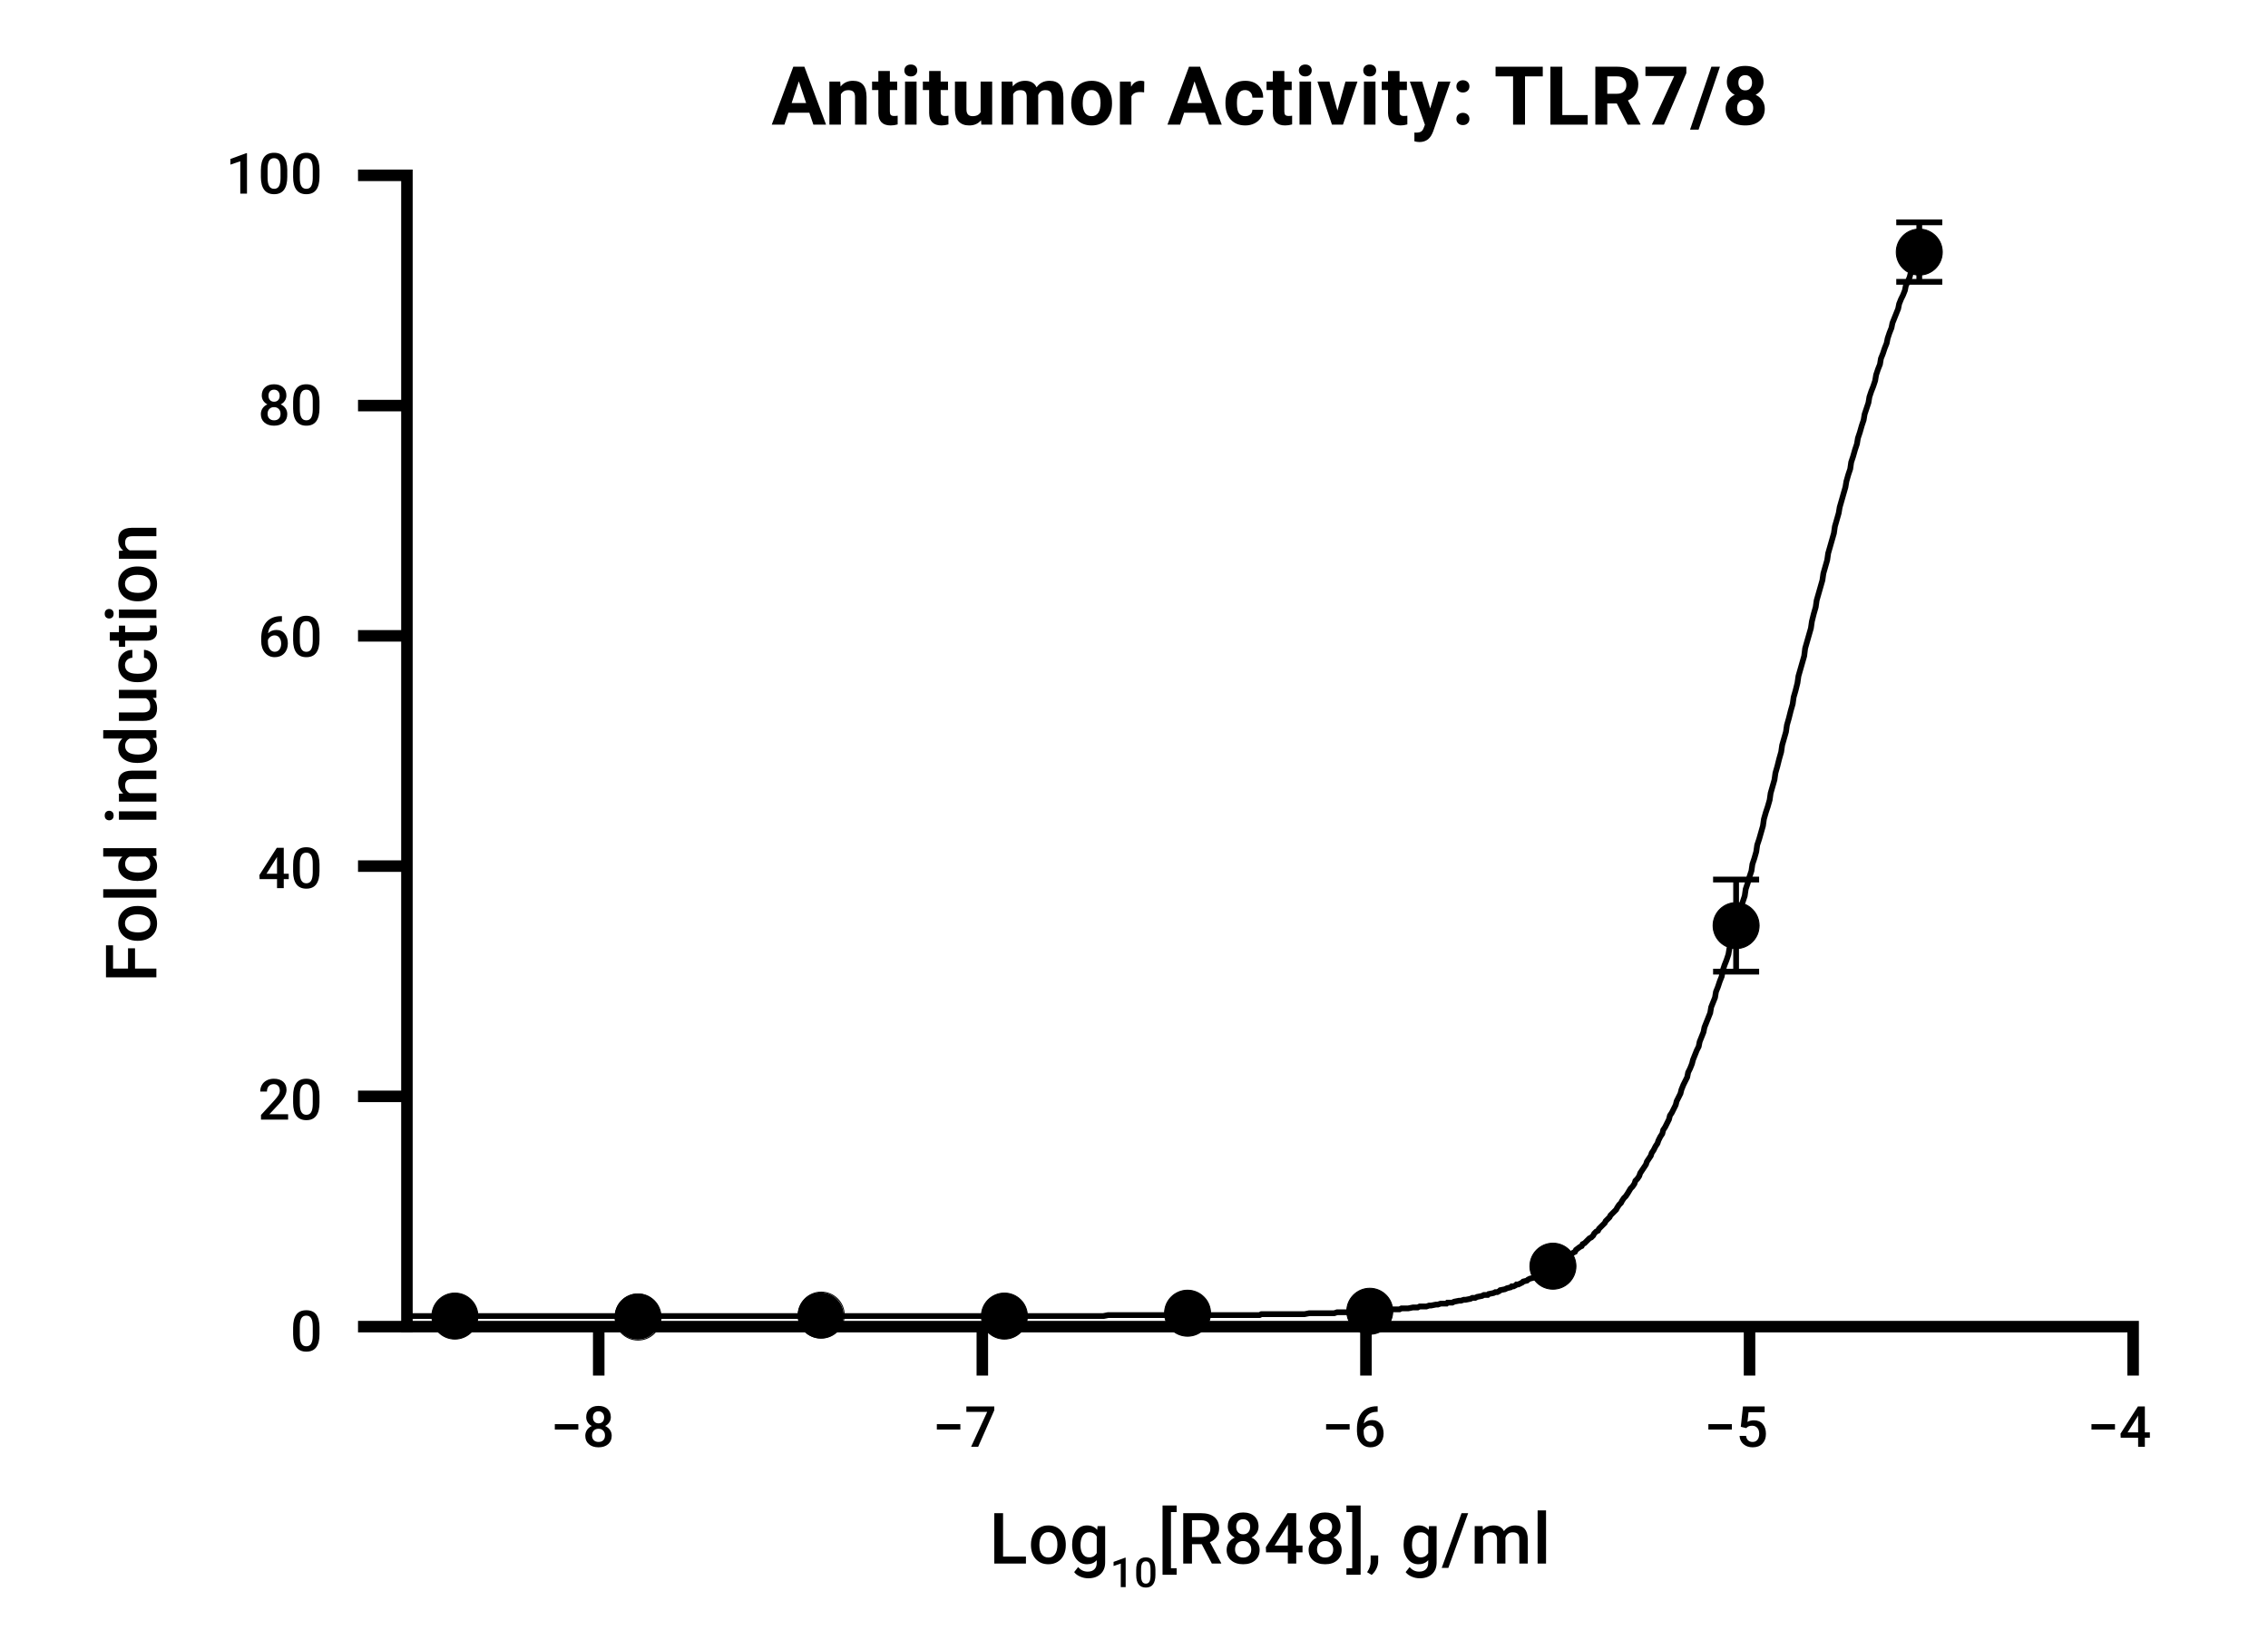 <svg viewBox="0 0 640 460" xmlns="http://www.w3.org/2000/svg"><path d="m603.566 374.413v13.81h-3.247v-13.81zm-108.247 0v13.81h-3.247v-13.81zm-108.247 0v13.81h-3.247v-13.81zm-108.247 0v13.81h-3.248v-13.81zm-108.247 0v13.81h-3.247v-13.81zm-57.371-1.625h490.358v3.249h-490.358z"/><path d="m114.831 51.108h-13.801v-3.249h13.801zm0 64.986h-13.801v-3.249h13.801zm0 64.986h-13.801v-3.249h13.801zm0 64.986h-13.801v-3.249h13.801zm0 64.986h-13.801v-3.249h13.801zm0 64.985h-13.801v-3.249h13.801zm-1.624 0v-328.178h3.247v328.179h-3.247z"/><path d="m114.29 370.622h.541 1.353.541 1.083.27 1.083.541 1.353.271 1.082.541 1.354.27 1.083.541 1.353.271 1.082.541 1.353.542.811.542 1.353.541.812.541 1.353.541.812.542 1.353.541.812.541 1.353.541.812.541 1.353.542.812.541 1.353.541.812.541 1.353.541.812.542 1.353.541.812.541 1.353.541.812.541 1.353.542.812.541 1.353.541.812.541 1.353.542.811.542 1.353.541.812.541 1.353.541.812.541 1.353.542.812.541 1.353.541 1.083.27 1.353.542 1.082.271 1.353.541 1.082.271 1.353.541 1.083.27 1.354.541 1.082.271 1.082.542 1.353.27 1.083.541 1.353.271 1.082.541 1.353.271 1.083.541 1.353.541.812.541 1.353.542.811.542 1.353.541.812.541 1.353.541.812.541 1.353.542.812.541 1.353.541.812.541 1.353.542.811.542 1.353.541.812.541 1.353.541.812.541 1.354.541.812.541 1.353.541.812.541 1.353.542.811.542 1.353.541.812.541 1.353.541.812.542 1.353.541.812.541 1.353.541.812.541 1.353.542 1.082.271 1.353.541 1.082.271 1.353.541 1.083.271 1.353.541 1.082.271 1.082.542 1.353.27 1.083.541 1.353.271 1.082.541 1.354.27 1.083.541 1.353.271 1.082.541 1.353.542.811.542 1.353.541.812.541 1.353.541.812.542 1.353.541.812.541 1.353.541.812.541 1.353.542.812.541 1.353.541.812.541l-.159.014 1.433-.285h.62.812.542 1.353.541.812.541 1.353.541.812.541 1.353.542.812.541 1.353.541.812.541 1.353.542.811.542 1.353.541.812.541 1.353.541.812.541 1.354.541.812.541 1.353.541 1.083.27 1.353.542 1.082.27 1.354.541 1.082.271 1.353.541 1.083.271 1.082.541.271l-.365.087.715-.358h.732.271 1.082.541 1.353.271 1.083.541 1.353.271 1.082.541 1.354.541.811.542l-.159.015 1.432-.285h.621.812.541 1.353.541.812.541 1.354.541l-.256.043.934-.314h.675 1.353.541.812.541 1.353.542l-.256.043.934-.314h.675 1.353.541.812.541l-.159.015 1.433-.286h.62.812.542l-.159.015 1.432-.285h.621.812.541.812l-.365.086.715-.357h.732.812.541l-.158.014 1.432-.285h.621.812l-.365.087.715-.358h1.544.541l-.256.044.934-.315h.675l-.159.015 1.433-.285h.62l-.256.043.935-.314h.675 1.082l-.574.238.509-.509h.877.812l-.365.087.639-.322 1.541-.306h.62l-.256.043.935-.314h.674l-.158.014 1.353-.271-.206.073.715-.358h1.003l-.365.087.639-.321 1.461-.293-.206.072.715-.357h1.274l-.574.238.444-.444 1.595-.321-.206.072.714-.357h.733l-.365.086.542-.271-.21.152.444-.444 1.595-.321-.206.072.621-.311 1.169-.292-.375.213.509-.509h.876l-.364.087.541-.271-.209.151.509-.509h.876l-.364.087 1.082-.541-.209.151.429-.429 1.299-.325-.375.213.365-.365.736-.368 1.169-.293-.375.213.364-.364 1.198-.6.541-.27-.054.028 1.353-.812-.155.123.364-.365.657-.328.541-.271.542-.271-.055.029 1.353-.812-.155.122.365-.364.656-.329.542-.271.541-.27-.209.151.905-.906.657-.328-.209.151.31-.31 1.187-.892.606-.303-.36.361.357-.711 1.292-.972.606-.303-.361.361.39-.783.783-.39-.21.151.542-.541.27-.271.635-.635.657-.329-.209.152.541-.542-.152.21.329-.657.729-.73.656-.328-.361.361.329-.657.635-.636.541-.541.541-.542-.151.21.328-.658.635-.635.541-.542-.151.21.328-.657 1.176-1.177.542-.542-.152.21.292-.585.614-.921.599-.599-.152.209.292-.585.614-.92.599-.6-.101.123.541-.812-.022.032.863-1.437.613-.613-.101.122.541-.812-.093.195.328-.996.678-.675-.101.122.542-.812-.094.195.303-.917.602-.903.542-.812.541-.812-.094.195.303-.917.603-.903.541-.812-.094.195.303-.917.603-.903-.051.087.563-1.127.57-.855-.094.195.289-.867.588-1.18.57-.856-.112.253.303-1.217.621-.932-.05.087.541-1.083.541-1.083-.061.166.303-1.217.621-.931-.051.086.541-1.083.541-1.083-.061.166.292-1.169.581-1.163.542-1.083-.062.166.281-1.134.578-1.437.555-1.115.542-1.083-.072.206.292-1.463.591-1.18-.028.061.541-1.354-.032.105.281-1.134.563-1.408.555-1.382.556-1.116-.072.206.285-1.426.57-1.426.541-1.354-.043.144.285-1.426.57-1.426.541-1.354.542-1.354-.047.17.285-1.711.574-1.437.541-1.354-.047.17.285-1.712.574-1.437-.015.047.549-1.646.548-1.379-.047.17.282-1.687.57-1.707.548-1.379-.014.047.541-1.625-.033.123.282-1.686.563-1.686.541-1.625-.032.123.281-1.686.563-1.686.541-1.625.542-1.625-.037.141.282-1.967.566-1.694.542-1.624-.037.14.282-1.967.566-1.693-.01.032.544-1.913.549-1.639-.036.14.281-1.967.567-1.693-.011.032.541-1.895-.025.108.281-1.968.567-1.693-.011.033.541-1.896.541-1.895-.025.108.278-1.95.563-1.967.548-1.639-.01.032.541-1.895-.025.108.277-1.95.56-1.949.541-1.895-.025.108.277-1.95.56-1.949-.007.025.544-2.177.545-1.91-.025.108.278-1.949.559-1.95.541-1.895-.025.108.278-1.949.559-1.95-.007.025.545-2.177.545-1.91-.026.109.278-1.95.559-1.949-.007.025.542-2.166-.019.082.278-1.949.56-1.95.541-1.895.541-1.895-.025.122.278-2.227.559-1.957.541-1.895.541-1.896-.025.108.278-1.935.555-2.22.545-1.91-.025.108.278-1.949.559-1.95.542-1.895.541-1.896-.026.109.278-1.95.56-1.949.541-1.896-.025.108.277-1.949.56-1.95.541-1.895.541-1.895-.025.108.278-1.95.559-1.949.541-1.896-.022.091.278-1.672.556-1.939.541-1.895.542-1.896-.022.091.278-1.672.559-1.957.548-1.639-.036.141.282-1.968.566-1.693-.01.032.544-1.913.549-1.639-.033.123.282-1.686.562-1.686-.01.032.545-1.913.548-1.64-.032.123.281-1.686.563-1.686.541-1.624-.032.122.281-1.686.57-1.707.549-1.379-.015.046.541-1.624-.032.122.281-1.686.57-1.707.549-1.379-.047.169.285-1.711.574-1.437-.015.047.549-1.646.548-1.379-.043.144.281-1.404.567-1.694.548-1.379-.043.145.285-1.426.57-1.426.542-1.354.541-1.354-.044.144.285-1.426.585-1.455.556-1.115-.029.061.541-1.354-.043.144.292-1.462.592-1.18-.029.061.541-1.354-.032.105.281-1.134.577-1.437.556-1.115.541-1.083-.072.205.292-1.462.592-1.18 1.451.729-.541 1.083.072-.206-.293 1.463-.591 1.18-.542 1.083.029-.061-.541 1.354.032-.105-.281 1.134-.577 1.436-.556 1.116.072-.206-.285 1.426-.584 1.455-.556 1.116.029-.061-.542 1.353.044-.144-.285 1.426-.57 1.426-.542 1.354-.541 1.354.043-.144-.284 1.426-.571 1.426.015-.047-.541 1.624.028-.097-.285 1.426-.57 1.426.015-.047-.549 1.646-.548 1.379.047-.169-.285 1.711-.574 1.437.015-.047-.542 1.625.033-.123-.282 1.686-.57 1.708-.548 1.379.014-.047-.541 1.624.032-.122-.281 1.686-.563 1.686-.541 1.625.032-.123-.281 1.686-.563 1.686.011-.033-.545 1.914-.548 1.639.032-.123-.282 1.686-.563 1.686.011-.032-.544 1.913-.549 1.639.036-.14-.281 1.967-.567 1.693.011-.032-.541 1.895.022-.09-.278 1.672-.556 1.938-.541 1.896-.542 1.895.022-.09-.278 1.671-.555 1.939-.542 1.896.026-.109-.278 1.95-.559 1.949-.542 1.896-.541 1.895.025-.108-.278 1.95-.559 1.949-.541 1.896.025-.109-.278 1.95-.559 1.95-.541 1.895-.541 1.895.025-.108-.278 1.95-.559 1.949.007-.025-.541 2.166.018-.083-.278 1.95-.559 1.949-.542 1.896-.541 1.895.025-.123-.277 2.228-.56 1.957-.541 1.895-.541 1.896.025-.109-.278 1.935-.555 2.221-.545 1.909.025-.108-.278 1.95-.559 1.949.007-.025-.545 2.177-.545 1.91.026-.108-.278 1.949-.559 1.95-.542 1.895.026-.108-.278 1.949-.559 1.95.007-.025-.545 2.177-.545 1.91.026-.109-.278 1.95-.56 1.95-.541 1.895.025-.108-.278 1.949-.562 1.968-.549 1.639.011-.033-.541 1.896.025-.108-.278 1.949-.559 1.95-.545 1.913-.548 1.639.036-.14-.278 1.949-.563 1.968-.548 1.639.035-.141-.281 1.968-.566 1.693.011-.033-.545 1.914-.549 1.639.036-.141-.281 1.968-.567 1.693-.541 1.625.036-.141-.281 1.967-.567 1.694-.541 1.624-.541 1.625.032-.123-.281 1.686-.563 1.686-.541 1.625.032-.123-.281 1.686-.57 1.708-.549 1.379.015-.047-.542 1.625.033-.123-.285 1.711-.574 1.437.015-.047-.549 1.647-.548 1.379.047-.17-.285 1.711-.574 1.437-.542 1.354.047-.17-.285 1.712-.573 1.437-.541 1.354-.542 1.353.043-.144-.285 1.426-.569 1.426-.542 1.354.043-.144-.292 1.462-.592 1.18.029-.061-.541 1.354-.541 1.354.032-.105-.281 1.134-.578 1.437-.555 1.115.072-.206-.292 1.463-.592 1.18-.541 1.083.029-.061-.541 1.354.032-.105-.292 1.17-.581 1.162-.542 1.083.062-.166-.293 1.17-.58 1.163-.563 1.126-.57.856.112-.253-.293 1.17-.581 1.162-.562 1.127-.571.855.112-.252-.303 1.216-.621.932.051-.087-.541 1.083.043-.108-.303.917-.603.902.051-.086-.563 1.126-.57.856.094-.195-.303.917-.603.903-.541.812.094-.195-.303.917-.603.903-.541.812-.542.812.094-.195-.303.917-.646.968-.599.599.195-.318-.303.917-.646.968-.599.599.123-.155-.823 1.368-.595.896-.599.599.101-.123-.541.813.05-.087-.328.657-.635.635.101-.122-.541.812.05-.087-.328.657-.635.636-1.083 1.083.152-.209-.328.657-.636.635-.541.542.152-.21-.329.657-.635.636-.541.541-.541.542.151-.21-.389.784-.783.39.209-.152-.541.542.151-.21-.328.657-.729.73-.656.328.209-.151-.541.541-.271.271-.635.635-.657.329.361-.361-.39.783-.783.39.123-.076-1.083.813.239-.285-.39.783-.783.39.123-.076-1.083.812.087-.075-.365.364-.656.329.209-.152-.906.906-.656.329-.542.271-.541.27.209-.151-.339.343-1.468.877-.567.285-.541.271-.541.271.209-.152-.339.343-1.469.877-.566.286-1.083.541.21-.151-.43.429-1.299.325.166-.061-.541.271.209-.152-.429.43-1.299.324.375-.213-.364.365-1.371.686h-.733l.574-.238-.365.364-.83.416h-.732l.574-.239-.43.43-1.298.325.165-.061-.638.321-1.462.292.415-.224-.364.365-.83.415h-.732l.364-.086-.639.321-1.461.292.415-.223-.509.509h-1.418l.365-.087-.639.321-1.461.293.205-.072-.714.357h-1.003l.364-.087-.638.322-1.541.306h-.621l.256-.043-.934.314h-.675l.159-.014-1.353.271.205-.073-.714.358h-1.003-.541l.573-.238-.508.509h-1.418-.542l.257-.044-.935.314h-.675l.159-.014-1.432.285h-.621l.256-.043-.934.314h-.675-1.353l.364-.087-.714.358h-1.003-.542l.159-.015-1.432.285h-.621-.812-.541l.364-.086-.714.357h-1.003-.541-.812-.541l.158-.014-1.432.285h-.621-.812-.541l.159-.014-1.432.285h-.621-.812-.541-1.353-.542l.257-.044-.935.315h-.675-1.353-.541-.812-.541-1.353-.541l.256-.044-.935.314h-.674-1.354-.541-.812-.541-1.353-.541-.812-.541l.159-.014-1.433.285h-.621-.811-.541-1.354-.541-1.082-.271-1.353-.541-1.083-.271-1.353-.541-1.082-.271-.541l.364-.087-.714.358h-.462-.541-1.082-.271-1.083-.541-1.353-.271-1.082-.541-1.354-.27-1.082-.542-1.353-.27-1.083-.541-1.353-.541-.812-.541-1.354-.541-.812-.541-1.353-.541-.812-.541-1.353-.542-.811-.542-1.353-.541-.812-.541-1.353-.541-.812-.542-1.353-.541-.812-.541-1.353-.541-.812-.541-1.353-.542-.812-.541l.159-.015-1.433.286h-.62-.812-.541-1.353-.541-.812-.542-1.353-.541-.812-.541-1.353-.541-.812-.541-1.353-.542-.812-.541-1.353-.541-.812-.541-1.353-.542-.811-.542-1.353-.541-1.082-.271-1.353-.541-1.083-.27-1.354-.541-1.082-.271-1.353-.541-1.083-.27-1.353-.542-1.082-.271-1.082-.541-1.353-.271-1.083-.541-1.353-.271-1.082-.541-1.353-.271-1.082-.542-1.353-.541-.812-.541-1.353-.541-.812-.541-1.353-.542-.812-.541-1.353-.541-.812-.541-1.353-.542-.811-.542-1.353-.541-.812-.541-1.353-.541-.812-.541-1.354-.541-.812-.541-1.353-.541-.812-.541-1.353-.542-.811-.542-1.353-.541-.812-.541-1.353-.541-.812-.542-1.353-.541-.812-.541-1.353-.541-.812-.541-1.353-.542-.811-.542-1.353-.541-.812-.541-1.353-.541-1.083-.271-1.353-.541-1.082-.271-1.353-.541-1.083-.27-1.353-.542-1.082-.271-1.082-.541-1.354-.27-1.083-.541-1.353-.271-1.082-.541-1.353-.271-1.082-.542-1.353-.27-1.083-.541-1.353-.541-.812-.542-1.353-.541-.812-.541-1.353-.541-.812-.541-1.353-.542-.811-.542-1.353-.541-.812-.541-1.353-.541-.812-.542-1.353-.541-.812-.541-1.353-.541-.812-.541-1.353-.542-.812-.541-1.353-.541-.812-.541-1.353-.541-.812-.542-1.353-.541-.812-.541-1.353-.541-.812-.541-1.353-.542-.812-.541-1.353-.541-.812-.541-1.353-.542-.811-.542-1.353-.541-1.082-.271-1.353-.541-1.083-.27-1.354-.541-1.082-.271-1.353-.541-1.083-.27-1.083-.541-1.353-.541z"/><path d="m489.095 248.232h1.624v12.997h-1.624z"/><path d="m489.095 261.229h1.624v12.997h-1.624z"/><path d="m483.412 247.42h12.99v1.625h-12.99z"/><path d="m483.412 273.414h12.99v1.625h-12.99z"/><path d="m540.782 62.751h1.624v8.394h-1.624z"/><path d="m540.782 71.145h1.624v8.394h-1.624z"/><path d="m535.099 61.939h12.99v1.625h-12.99z"/><path d="m535.099 78.727h12.99v1.625h-12.99z"/><circle cx="128.362" cy="371.434" r="6.495"/><circle cx="128.362" cy="371.434" fill="none" r="6.495" stroke="#000" stroke-miterlimit="10" stroke-width=".271"/><circle cx="180.05" cy="371.705" r="6.499" transform="matrix(.001 -1 1 .001 -191.91 551.228)"/><circle cx="180.05" cy="371.705" fill="none" r="6.495" stroke="#000" stroke-miterlimit="10" stroke-width=".271"/><circle cx="231.738" cy="371.164" r="6.495" transform="matrix(1 -.001 .001 1 -.527 .329)"/><circle cx="231.738" cy="371.164" fill="none" r="6.495" stroke="#000" stroke-miterlimit="10" stroke-width=".271"/><path d="m289.92 371.434c0 3.589-2.908 6.499-6.495 6.499s-6.495-2.91-6.495-6.499 2.908-6.499 6.495-6.499 6.495 2.91 6.495 6.499z" fill-rule="evenodd"/><circle cx="283.426" cy="371.434" fill="none" r="6.495" stroke="#000" stroke-miterlimit="10" stroke-width=".271"/><path d="m341.608 370.622c0 3.589-2.908 6.499-6.495 6.499s-6.495-2.91-6.495-6.499 2.908-6.499 6.495-6.499 6.495 2.91 6.495 6.499z" fill-rule="evenodd"/><circle cx="335.113" cy="370.622" fill="none" r="6.495" stroke="#000" stroke-miterlimit="10" stroke-width=".271"/><circle cx="386.531" cy="370.08" r="6.495"/><circle cx="386.531" cy="370.08" fill="none" r="6.495" stroke="#000" stroke-miterlimit="10" stroke-width=".271"/><circle cx="438.219" cy="357.354" r="6.495"/><circle cx="438.219" cy="357.354" fill="none" r="6.495" stroke="#000" stroke-miterlimit="10" stroke-width=".271"/><path d="m496.401 261.229c0 3.589-2.908 6.499-6.495 6.499s-6.495-2.91-6.495-6.499 2.908-6.499 6.495-6.499 6.495 2.91 6.495 6.499z" fill-rule="evenodd"/><circle cx="489.907" cy="261.229" fill="none" r="6.495" stroke="#000" stroke-miterlimit="10" stroke-width=".271"/><path d="m548.089 71.145c0 3.589-2.908 6.499-6.495 6.499s-6.495-2.91-6.495-6.499 2.908-6.499 6.495-6.499 6.495 2.91 6.495 6.499z" fill-rule="evenodd"/><circle cx="541.594" cy="71.145" fill="none" r="6.495" stroke="#000" stroke-miterlimit="10" stroke-width=".271"/><path d="m163.195 403.464h-6.633v-1.531h6.633z"/><path d="m172.367 399.941c0 .558-.144 1.054-.43 1.488-.286.435-.677.777-1.172 1.027.594.276 1.051.654 1.371 1.133s.48 1.021.48 1.625c0 1-.339 1.793-1.016 2.379s-1.578.879-2.703.879-2.035-.294-2.715-.883c-.68-.588-1.02-1.38-1.02-2.375 0-.609.161-1.156.484-1.641s.776-.856 1.359-1.117c-.489-.25-.876-.592-1.16-1.027s-.426-.931-.426-1.488c0-.969.312-1.737.938-2.305.625-.567 1.469-.852 2.531-.852s1.914.284 2.539.852.938 1.336.938 2.305zm-1.648 5.18c0-.562-.168-1.017-.504-1.363s-.78-.52-1.332-.52-.993.172-1.324.516-.496.8-.496 1.367c0 .558.163 1.003.488 1.336s.774.5 1.348.5 1.02-.161 1.34-.484.48-.773.48-1.352zm-.242-5.11c0-.495-.144-.902-.43-1.223s-.672-.48-1.156-.48-.867.152-1.148.457-.422.72-.422 1.246c0 .521.142.935.426 1.242.284.308.668.461 1.152.461s.868-.153 1.152-.461c.284-.307.426-.721.426-1.242z"/><path d="m90.157 376.529c0 1.636-.306 2.869-.918 3.699-.612.831-1.543 1.246-2.793 1.246-1.229 0-2.155-.405-2.777-1.215s-.941-2.009-.957-3.598v-1.969c0-1.635.306-2.862.918-3.68.612-.817 1.546-1.227 2.801-1.227 1.245 0 2.173.398 2.785 1.195s.926 1.99.941 3.578v1.969zm-1.899-2.125c0-1.067-.146-1.85-.438-2.348-.292-.497-.755-.746-1.391-.746-.62 0-1.075.236-1.367.707-.292.472-.445 1.207-.461 2.207v2.578c0 1.062.148 1.854.445 2.375s.763.781 1.398.781c.609 0 1.06-.241 1.352-.723.292-.481.445-1.235.461-2.262v-2.57z"/><path d="m81.297 315.984h-7.648v-1.305l3.789-4.133c.547-.609.937-1.118 1.168-1.527s.348-.819.348-1.23c0-.542-.152-.979-.457-1.312s-.715-.5-1.23-.5c-.614 0-1.091.188-1.43.562s-.508.888-.508 1.539h-1.898c0-.692.157-1.316.473-1.871s.766-.985 1.352-1.293c.586-.307 1.262-.461 2.027-.461 1.104 0 1.976.277 2.613.832s.957 1.322.957 2.301c0 .568-.16 1.163-.48 1.785-.32.623-.845 1.33-1.574 2.121l-2.781 2.977h5.281v1.516z"/><path d="m90.157 311.195c0 1.636-.306 2.869-.918 3.699-.612.831-1.543 1.246-2.793 1.246-1.229 0-2.155-.405-2.777-1.215s-.941-2.009-.957-3.598v-1.969c0-1.635.306-2.862.918-3.68.612-.817 1.546-1.227 2.801-1.227 1.245 0 2.173.398 2.785 1.195s.926 1.99.941 3.578v1.969zm-1.899-2.125c0-1.067-.146-1.85-.438-2.348-.292-.497-.755-.746-1.391-.746-.62 0-1.075.236-1.367.707-.292.472-.445 1.207-.461 2.207v2.578c0 1.062.148 1.854.445 2.375s.763.781 1.398.781c.609 0 1.06-.241 1.352-.723.292-.481.445-1.235.461-2.262v-2.57z"/><path d="m80.071 246.597h1.414v1.523h-1.414v2.531h-1.898v-2.531h-4.914l-.055-1.156 4.906-7.688h1.961v7.32zm-4.875 0h2.977v-4.75l-.141.25z"/><path d="m90.157 245.862c0 1.636-.306 2.869-.918 3.699-.612.831-1.543 1.246-2.793 1.246-1.229 0-2.155-.405-2.777-1.215s-.941-2.009-.957-3.598v-1.969c0-1.635.306-2.862.918-3.68.612-.817 1.546-1.227 2.801-1.227 1.245 0 2.173.398 2.785 1.195s.926 1.99.941 3.578v1.969zm-1.899-2.125c0-1.067-.146-1.85-.438-2.348-.292-.497-.755-.746-1.391-.746-.62 0-1.075.236-1.367.707-.292.472-.445 1.207-.461 2.207v2.578c0 1.062.148 1.854.445 2.375s.763.781 1.398.781c.609 0 1.06-.241 1.352-.723.292-.481.445-1.235.461-2.262v-2.57z"/><path d="m79.555 173.888v1.57h-.234c-1.062.016-1.911.308-2.547.875-.636.568-1.013 1.373-1.133 2.414.609-.641 1.388-.961 2.336-.961 1.005 0 1.798.354 2.379 1.062s.871 1.623.871 2.742c0 1.156-.34 2.093-1.02 2.809s-1.571 1.074-2.676 1.074c-1.136 0-2.056-.419-2.762-1.258-.706-.838-1.059-1.938-1.059-3.297v-.648c0-1.995.485-3.557 1.457-4.688.972-1.13 2.368-1.695 4.191-1.695h.195zm-2.039 5.43c-.417 0-.798.117-1.145.352s-.601.547-.762.938v.578c0 .844.177 1.515.531 2.012.354.498.812.746 1.375.746s1.008-.211 1.336-.633.492-.977.492-1.664-.167-1.247-.5-1.68c-.333-.432-.776-.648-1.328-.648z"/><path d="m90.157 180.529c0 1.636-.306 2.869-.918 3.699-.612.831-1.543 1.246-2.793 1.246-1.229 0-2.155-.405-2.777-1.215s-.941-2.009-.957-3.598v-1.969c0-1.635.306-2.862.918-3.68.612-.817 1.546-1.227 2.801-1.227 1.245 0 2.173.398 2.785 1.195s.926 1.99.941 3.578v1.969zm-1.899-2.125c0-1.067-.146-1.85-.438-2.348-.292-.497-.755-.746-1.391-.746-.62 0-1.075.236-1.367.707-.292.472-.445 1.207-.461 2.207v2.578c0 1.062.148 1.854.445 2.375s.763.781 1.398.781c.609 0 1.06-.241 1.352-.723.292-.481.445-1.235.461-2.262v-2.57z"/><path d="m80.813 111.61c0 .558-.144 1.054-.43 1.488-.286.435-.677.777-1.172 1.027.594.276 1.051.654 1.371 1.133s.48 1.021.48 1.625c0 1-.339 1.793-1.016 2.379s-1.578.879-2.703.879-2.035-.294-2.715-.883c-.68-.588-1.02-1.38-1.02-2.375 0-.609.161-1.156.484-1.641s.776-.856 1.359-1.117c-.489-.25-.876-.592-1.16-1.027s-.426-.931-.426-1.488c0-.969.312-1.737.938-2.305.625-.567 1.469-.852 2.531-.852s1.914.284 2.539.852.938 1.336.938 2.305zm-1.648 5.179c0-.562-.168-1.017-.504-1.363s-.78-.52-1.332-.52-.993.172-1.324.516-.496.8-.496 1.367c0 .558.163 1.003.488 1.336s.774.5 1.348.5 1.02-.161 1.34-.484.48-.773.48-1.352zm-.243-5.109c0-.495-.144-.902-.43-1.223s-.672-.48-1.156-.48-.867.152-1.148.457-.422.72-.422 1.246c0 .521.142.935.426 1.242.284.308.668.461 1.152.461s.868-.153 1.152-.461c.284-.307.426-.721.426-1.242z"/><path d="m90.157 115.196c0 1.636-.306 2.869-.918 3.699-.612.831-1.543 1.246-2.793 1.246-1.229 0-2.155-.405-2.777-1.215s-.941-2.009-.957-3.598v-1.969c0-1.635.306-2.862.918-3.68.612-.817 1.546-1.227 2.801-1.227 1.245 0 2.173.398 2.785 1.195s.926 1.99.941 3.578v1.969zm-1.899-2.125c0-1.067-.146-1.85-.438-2.348-.292-.497-.755-.746-1.391-.746-.62 0-1.075.236-1.367.707-.292.472-.445 1.207-.461 2.207v2.578c0 1.062.148 1.854.445 2.375s.763.781 1.398.781c.609 0 1.06-.241 1.352-.723.292-.481.445-1.235.461-2.262v-2.57z"/><path d="m69.696 54.652h-1.891v-9.138l-2.789.951v-1.594l4.438-1.633h.242z"/><path d="m81.063 49.863c0 1.636-.306 2.869-.918 3.699-.612.831-1.543 1.246-2.793 1.246-1.229 0-2.155-.405-2.777-1.215s-.941-2.009-.957-3.598v-1.969c0-1.635.306-2.862.918-3.68.612-.817 1.546-1.227 2.801-1.227 1.245 0 2.173.398 2.785 1.195s.926 1.99.941 3.578v1.969zm-1.898-2.125c0-1.067-.146-1.85-.438-2.348-.292-.497-.755-.746-1.391-.746-.62 0-1.075.236-1.367.707-.292.472-.445 1.207-.461 2.207v2.578c0 1.062.148 1.854.445 2.375s.763.781 1.398.781c.609 0 1.06-.241 1.352-.723.292-.481.445-1.235.461-2.262v-2.57z"/><path d="m90.157 49.863c0 1.636-.306 2.869-.918 3.699-.612.831-1.543 1.246-2.793 1.246-1.229 0-2.155-.405-2.777-1.215s-.941-2.009-.957-3.598v-1.969c0-1.635.306-2.862.918-3.68.612-.817 1.546-1.227 2.801-1.227 1.245 0 2.173.398 2.785 1.195s.926 1.99.941 3.578v1.969zm-1.899-2.125c0-1.067-.146-1.85-.438-2.348-.292-.497-.755-.746-1.391-.746-.62 0-1.075.236-1.367.707-.292.472-.445 1.207-.461 2.207v2.578c0 1.062.148 1.854.445 2.375s.763.781 1.398.781c.609 0 1.06-.241 1.352-.723.292-.481.445-1.235.461-2.262v-2.57z"/><path d="m270.998 403.464h-6.633v-1.531h6.633z"/><path d="m280.576 397.996-4.547 10.32h-1.992l4.539-9.852h-5.883v-1.523h7.883z"/><path d="m380.845 403.464h-6.633v-1.531h6.633z"/><path d="m388.759 396.886v1.57h-.234c-1.062.016-1.911.308-2.547.875-.636.568-1.013 1.373-1.133 2.414.609-.641 1.388-.961 2.336-.961 1.005 0 1.798.354 2.379 1.062s.871 1.623.871 2.742c0 1.156-.34 2.093-1.02 2.809s-1.571 1.074-2.676 1.074c-1.136 0-2.056-.419-2.762-1.258-.706-.838-1.059-1.938-1.059-3.297v-.648c0-1.995.485-3.557 1.457-4.688.972-1.13 2.368-1.695 4.191-1.695h.195zm-2.039 5.43c-.417 0-.798.117-1.145.352s-.601.547-.762.938v.578c0 .844.177 1.515.531 2.012.354.498.812.746 1.375.746s1.008-.211 1.336-.633.492-.977.492-1.664-.167-1.247-.5-1.68c-.333-.432-.776-.648-1.328-.648z"/><path d="m488.715 403.464h-6.633v-1.531h6.633z"/><path d="m491.23 402.675.617-5.734h6.109v1.641h-4.531l-.312 2.719c.526-.302 1.12-.453 1.781-.453 1.083 0 1.926.347 2.527 1.039.602.693.902 1.625.902 2.797 0 1.156-.333 2.077-1 2.762s-1.581 1.027-2.742 1.027c-1.042 0-1.905-.295-2.59-.887-.685-.591-1.056-1.371-1.113-2.34h1.836c.073.552.271.976.594 1.27s.745.441 1.266.441c.583 0 1.038-.208 1.363-.625s.488-.984.488-1.703c0-.692-.18-1.241-.539-1.645-.359-.403-.854-.605-1.484-.605-.344 0-.636.046-.875.137s-.5.27-.781.535l-1.516-.375z"/><path d="m596.819 403.464h-6.633v-1.531h6.633z"/><path d="m605.249 404.261h1.414v1.523h-1.414v2.531h-1.898v-2.531h-4.914l-.055-1.156 4.906-7.688h1.961v7.32zm-4.875 0h2.977v-4.75l-.141.25z"/><path d="m27.017 49.844h17.589v325.348h-17.589z" fill="none"/><path d="m38.101 267.636v5.723h6.025v2.471h-14.219v-9.033h1.992v6.562h4.229v-5.723z"/><path d="m38.746 265.522c-1.035 0-1.968-.205-2.798-.615s-1.468-.986-1.914-1.729-.669-1.595-.669-2.559c0-1.426.459-2.583 1.377-3.472s2.135-1.369 3.652-1.44l.557-.01c1.042 0 1.973.2 2.793.601s1.455.973 1.904 1.719.674 1.606.674 2.583c0 1.491-.497 2.684-1.489 3.579s-2.316 1.343-3.97 1.343zm.205-2.373c1.087 0 1.938-.225 2.554-.674s.923-1.074.923-1.875-.312-1.424-.938-1.87-1.54-.669-2.744-.669c-1.068 0-1.914.229-2.539.688s-.938 1.083-.938 1.87c0 .775.308 1.39.923 1.846s1.535.684 2.759.684z"/><path d="m44.126 250.967v2.373h-15v-2.373z"/><path d="m38.765 248.628c-1.627 0-2.935-.377-3.921-1.133s-1.479-1.768-1.479-3.037c0-1.12.391-2.025 1.172-2.715h-5.41v-2.373h15v2.148l-1.094.117c.859.709 1.289 1.657 1.289 2.842 0 1.237-.498 2.238-1.494 3.003s-2.35 1.147-4.062 1.147zm.205-2.373c1.074 0 1.913-.207 2.515-.62s.903-1.001.903-1.763c0-.97-.433-1.68-1.299-2.129h-4.512c-.846.436-1.27 1.139-1.27 2.109 0 .768.304 1.361.913 1.777s1.525.625 2.749.625z"/><path d="m30.816 231.509c-.365 0-.667-.116-.908-.347s-.361-.562-.361-.991.121-.762.361-.996.543-.352.908-.352c.358 0 .656.117.894.352s.356.566.356.996-.119.76-.356.991-.536.347-.894.347zm13.31-2.519v2.373h-10.566v-2.373z"/><path d="m33.56 224.004 1.221-.068c-.944-.781-1.416-1.807-1.416-3.076 0-2.201 1.26-3.32 3.779-3.359h6.982v2.373h-6.846c-.67 0-1.167.145-1.489.435s-.483.763-.483 1.421c0 .957.433 1.67 1.299 2.139h7.52v2.373h-10.566v-2.236z"/><path d="m38.765 215.328c-1.627 0-2.935-.377-3.921-1.133s-1.479-1.768-1.479-3.037c0-1.12.391-2.025 1.172-2.715h-5.41v-2.373h15v2.148l-1.094.117c.859.709 1.289 1.657 1.289 2.842 0 1.237-.498 2.238-1.494 3.003s-2.35 1.147-4.062 1.147zm.205-2.373c1.074 0 1.913-.207 2.515-.62s.903-1.001.903-1.763c0-.97-.433-1.68-1.299-2.129h-4.512c-.846.436-1.27 1.139-1.27 2.109 0 .768.304 1.361.913 1.777s1.525.625 2.749.625z"/><path d="m43.091 196.993c.82.697 1.23 1.686 1.23 2.969 0 1.146-.335 2.013-1.006 2.603s-1.641.884-2.91.884h-6.846v-2.373h6.816c1.341 0 2.012-.557 2.012-1.67 0-1.152-.414-1.93-1.24-2.334h-7.588v-2.373h10.566v2.236l-1.035.059z"/><path d="m42.427 187.741c0-.592-.172-1.084-.518-1.475s-.771-.599-1.279-.625v-2.236c.658.026 1.271.231 1.841.615s1.021.905 1.353 1.562.498 1.367.498 2.129c0 1.478-.479 2.65-1.436 3.516s-2.279 1.299-3.965 1.299h-.244c-1.608 0-2.896-.43-3.862-1.289s-1.45-2.031-1.45-3.516c0-1.256.366-2.28 1.099-3.071s1.694-1.206 2.886-1.245v2.236c-.605.026-1.104.233-1.494.62s-.586.88-.586 1.479c0 .768.278 1.361.835 1.777s1.401.628 2.534.635h.381c1.146 0 2-.207 2.563-.62s.845-1.011.845-1.792z"/><path d="m30.992 178.439h2.568v-1.865h1.758v1.865h5.898c.404 0 .695-.08.874-.239s.269-.444.269-.854c0-.273-.033-.55-.098-.83h1.836c.15.541.225 1.061.225 1.562 0 1.823-1.006 2.734-3.018 2.734h-5.986v1.738h-1.758v-1.738h-2.568z"/><path d="m30.816 174.557c-.365 0-.667-.116-.908-.347s-.361-.562-.361-.991.121-.762.361-.996.543-.352.908-.352c.358 0 .656.117.894.352s.356.566.356.996-.119.76-.356.991-.536.347-.894.347zm13.31-2.519v2.373h-10.566v-2.373z"/><path d="m38.746 169.699c-1.035 0-1.968-.205-2.798-.615s-1.468-.986-1.914-1.729-.669-1.595-.669-2.559c0-1.426.459-2.583 1.377-3.472s2.135-1.369 3.652-1.44l.557-.01c1.042 0 1.973.2 2.793.601s1.455.973 1.904 1.719.674 1.606.674 2.583c0 1.491-.497 2.684-1.489 3.579s-2.316 1.343-3.97 1.343zm.205-2.373c1.087 0 1.938-.225 2.554-.674s.923-1.074.923-1.875-.312-1.424-.938-1.87-1.54-.669-2.744-.669c-1.068 0-1.914.229-2.539.688s-.938 1.083-.938 1.87c0 .775.308 1.39.923 1.846s1.535.684 2.759.684z"/><path d="m33.56 155.466 1.221-.068c-.944-.781-1.416-1.807-1.416-3.076 0-2.201 1.26-3.32 3.779-3.359h6.982v2.373h-6.846c-.67 0-1.167.145-1.489.435s-.483.763-.483 1.421c0 .957.433 1.67 1.299 2.139h7.52v2.373h-10.566v-2.236z"/><path d="m113.207 424.171h490.358v42.355h-490.358z" fill="none"/><path d="m283.05 439.307h6.455v1.973h-8.926v-14.219h2.471z"/><path d="m290.926 435.898c0-1.035.205-1.968.615-2.798s.986-1.468 1.729-1.914 1.595-.669 2.559-.669c1.426 0 2.583.459 3.472 1.377s1.369 2.135 1.44 3.652l.01.557c0 1.042-.2 1.973-.601 2.793s-.974 1.455-1.719 1.904-1.606.674-2.583.674c-1.491 0-2.684-.497-3.579-1.489s-1.343-2.316-1.343-3.97zm2.373.205c0 1.087.225 1.938.674 2.554s1.074.923 1.875.923 1.424-.312 1.87-.938c.446-.625.669-1.54.669-2.744 0-1.068-.229-1.914-.688-2.539s-1.083-.938-1.87-.938c-.775 0-1.39.308-1.846.923s-.684 1.535-.684 2.759z"/><path d="m302.542 435.918c0-1.641.386-2.951 1.157-3.931s1.795-1.47 3.071-1.47c1.204 0 2.151.42 2.842 1.26l.107-1.064h2.139v10.244c0 1.387-.432 2.48-1.294 3.281s-2.026 1.201-3.491 1.201c-.774 0-1.531-.161-2.271-.483s-1.301-.744-1.685-1.265l1.123-1.426c.729.866 1.628 1.299 2.695 1.299.788 0 1.409-.213 1.865-.64s.684-1.053.684-1.88v-.713c-.684.762-1.595 1.143-2.734 1.143-1.237 0-2.248-.492-3.032-1.475s-1.177-2.344-1.177-4.082zm2.363.205c0 1.061.217 1.896.649 2.505s1.033.913 1.802.913c.957 0 1.667-.41 2.129-1.23v-4.648c-.449-.801-1.152-1.201-2.109-1.201-.781 0-1.389.309-1.821.928s-.649 1.53-.649 2.734z"/><path d="m317.646 447.939h-1.378v-6.66l-2.033.693v-1.161l3.234-1.19h.177z"/><path d="m326.045 444.449c0 1.192-.223 2.091-.669 2.696s-1.124.908-2.035.908c-.896 0-1.57-.295-2.024-.885-.453-.59-.686-1.464-.697-2.622v-1.435c0-1.191.223-2.085.669-2.682.446-.596 1.127-.894 2.041-.894.907 0 1.584.29 2.03.871.445.581.674 1.45.686 2.607v1.435zm-1.384-1.548c0-.778-.105-1.349-.318-1.711s-.551-.543-1.014-.543c-.451 0-.783.171-.996.515-.213.343-.324.879-.336 1.608v1.879c0 .774.108 1.351.324 1.73.217.38.557.569 1.02.569.444 0 .772-.175.984-.526.213-.351.325-.9.336-1.648z"/><path d="m332.039 426.748h-1.611v15.85h1.611v1.846h-3.984v-19.551h3.984z"/><path d="m339.114 435.81h-2.754v5.469h-2.471v-14.219h5c1.641 0 2.907.368 3.799 1.104s1.338 1.802 1.338 3.196c0 .951-.229 1.748-.688 2.39s-1.099 1.135-1.919 1.48l3.193 5.921v.127h-2.646l-2.852-5.469zm-2.754-1.992h2.539c.833 0 1.484-.21 1.953-.63s.703-.995.703-1.724c0-.762-.217-1.351-.649-1.768s-1.079-.631-1.938-.645h-2.607v4.766z"/><path d="m355.145 430.81c0 .697-.179 1.317-.537 1.86s-.847.972-1.465 1.284c.742.345 1.313.817 1.714 1.416s.601 1.276.601 2.031c0 1.25-.423 2.241-1.27 2.974s-1.973 1.099-3.379 1.099-2.544-.368-3.394-1.104-1.274-1.725-1.274-2.969c0-.762.202-1.445.605-2.051s.97-1.071 1.699-1.396c-.612-.312-1.096-.741-1.45-1.284s-.532-1.164-.532-1.86c0-1.211.391-2.171 1.172-2.881s1.836-1.064 3.164-1.064c1.335 0 2.393.355 3.174 1.064s1.172 1.67 1.172 2.881zm-2.061 6.475c0-.703-.21-1.271-.63-1.704s-.975-.649-1.665-.649-1.242.215-1.655.645-.62 1-.62 1.709c0 .697.203 1.253.61 1.67s.969.625 1.685.625 1.274-.202 1.675-.605.601-.967.601-1.689zm-.303-6.387c0-.619-.179-1.128-.537-1.528s-.84-.601-1.445-.601-1.084.19-1.436.571-.527.9-.527 1.558c0 .651.178 1.168.532 1.553s.835.576 1.44.576 1.086-.192 1.44-.576.532-.902.532-1.553z"/><path d="m365.783 436.211h1.768v1.904h-1.768v3.164h-2.373v-3.164h-6.143l-.068-1.445 6.133-9.609h2.451zm-6.094 0h3.721v-5.938l-.176.312-3.545 5.625z"/><path d="m378.278 430.81c0 .697-.179 1.317-.537 1.86s-.847.972-1.465 1.284c.742.345 1.313.817 1.714 1.416s.601 1.276.601 2.031c0 1.25-.423 2.241-1.27 2.974s-1.973 1.099-3.379 1.099-2.544-.368-3.394-1.104-1.274-1.725-1.274-2.969c0-.762.202-1.445.605-2.051s.97-1.071 1.699-1.396c-.612-.312-1.096-.741-1.45-1.284s-.532-1.164-.532-1.86c0-1.211.391-2.171 1.172-2.881s1.836-1.064 3.164-1.064c1.335 0 2.393.355 3.174 1.064s1.172 1.67 1.172 2.881zm-2.06 6.475c0-.703-.21-1.271-.63-1.704s-.975-.649-1.665-.649-1.242.215-1.655.645-.62 1-.62 1.709c0 .697.203 1.253.61 1.67s.969.625 1.685.625 1.274-.202 1.675-.605.601-.967.601-1.689zm-.303-6.387c0-.619-.179-1.128-.537-1.528s-.84-.601-1.445-.601-1.084.19-1.436.571-.527.9-.527 1.558c0 .651.178 1.168.532 1.553s.835.576 1.44.576 1.086-.192 1.44-.576.532-.902.532-1.553z"/><path d="m379.943 424.892h4.004v19.551h-4.004v-1.846h1.631v-15.85h-1.631z"/><path d="m387.058 444.482-1.279-.762c.378-.592.637-1.108.776-1.548s.213-.887.22-1.343v-1.846h2.139l-.01 1.709c-.007.69-.181 1.382-.522 2.075s-.783 1.265-1.323 1.714z"/><path d="m396.08 435.918c0-1.641.386-2.951 1.157-3.931s1.795-1.47 3.071-1.47c1.204 0 2.151.42 2.842 1.26l.107-1.064h2.139v10.244c0 1.387-.432 2.48-1.294 3.281s-2.026 1.201-3.491 1.201c-.774 0-1.531-.161-2.271-.483s-1.301-.744-1.685-1.265l1.123-1.426c.729.866 1.628 1.299 2.695 1.299.788 0 1.409-.213 1.865-.64s.684-1.053.684-1.88v-.713c-.684.762-1.595 1.143-2.734 1.143-1.237 0-2.248-.492-3.032-1.475s-1.177-2.344-1.177-4.082zm2.363.205c0 1.061.217 1.896.649 2.505s1.033.913 1.802.913c.957 0 1.667-.41 2.129-1.23v-4.648c-.449-.801-1.152-1.201-2.109-1.201-.781 0-1.389.309-1.821.928s-.649 1.53-.649 2.734z"/><path d="m408.702 442.5h-1.865l5.596-15.439h1.865z"/><path d="m418.375 430.713.068 1.104c.742-.866 1.758-1.299 3.047-1.299 1.413 0 2.38.541 2.9 1.621.769-1.081 1.849-1.621 3.242-1.621 1.165 0 2.033.322 2.603.967s.861 1.595.874 2.852v6.943h-2.373v-6.875c0-.67-.146-1.162-.439-1.475s-.778-.469-1.455-.469c-.54 0-.981.145-1.323.435s-.581.669-.718 1.138l.01 7.246h-2.373v-6.953c-.032-1.244-.667-1.865-1.904-1.865-.95 0-1.624.387-2.021 1.162v7.656h-2.373v-10.566h2.236z"/><path d="m436.271 441.279h-2.373v-15h2.373z"/><path d="m113.207 15.505h490.358v42.355h-490.358z" fill="none"/><path d="m228.388 31.81h-5.907l-1.123 3.369h-3.583l6.087-16.352h3.122l6.121 16.352h-3.583zm-4.998-2.729h4.088l-2.055-6.121z"/><path d="m237.097 23.028.101 1.404c.869-1.085 2.033-1.628 3.493-1.628 1.288 0 2.246.378 2.875 1.134s.951 1.887.966 3.392v7.85h-3.246v-7.771c0-.689-.15-1.188-.449-1.499s-.797-.466-1.494-.466c-.914 0-1.599.389-2.055 1.168v8.569h-3.246v-12.151h3.055z"/><path d="m251.106 20.041v2.987h2.078v2.381h-2.078v6.064c0 .449.086.771.258.966s.501.292.988.292c.359 0 .678-.026.955-.079v2.459c-.636.195-1.292.292-1.965.292-2.276 0-3.437-1.149-3.481-3.448v-6.547h-1.774v-2.381h1.774v-2.987h3.246z"/><path d="m255.2 19.884c0-.487.163-.887.489-1.202.325-.314.769-.472 1.331-.472.554 0 .996.157 1.325.472s.494.715.494 1.202c0 .494-.167.898-.5 1.213-.333.314-.773.472-1.32.472s-.986-.157-1.32-.472c-.333-.314-.5-.719-.5-1.213zm3.447 15.296h-3.257v-12.151h3.257z"/><path d="m265.436 20.041v2.987h2.078v2.381h-2.078v6.064c0 .449.086.771.258.966s.501.292.988.292c.359 0 .678-.026.955-.079v2.459c-.636.195-1.292.292-1.965.292-2.276 0-3.437-1.149-3.481-3.448v-6.547h-1.774v-2.381h1.774v-2.987h3.246z"/><path d="m276.829 33.944c-.801.973-1.909 1.46-3.324 1.46-1.303 0-2.296-.375-2.982-1.123-.685-.749-1.035-1.846-1.05-3.291v-7.962h3.246v7.859c0 1.267.577 1.9 1.729 1.9 1.101 0 1.857-.382 2.269-1.147v-8.612h3.257v12.151h-3.055z"/><path d="m285.695 23.028.101 1.359c.861-1.056 2.025-1.583 3.493-1.583 1.565 0 2.639.618 3.223 1.853.854-1.235 2.07-1.853 3.65-1.853 1.317 0 2.299.384 2.942 1.151.644.767.966 1.922.966 3.464v7.76h-3.257v-7.749c0-.689-.135-1.192-.404-1.511-.27-.318-.745-.477-1.426-.477-.973 0-1.647.464-2.021 1.393l.011 8.344h-3.246v-7.738c0-.704-.139-1.213-.416-1.527s-.749-.472-1.415-.472c-.921 0-1.587.382-1.999 1.146v8.591h-3.246v-12.151h3.043z"/><path d="m302.289 28.992c0-1.206.232-2.28.696-3.223s1.133-1.673 2.005-2.19 1.885-.775 3.038-.775c1.639 0 2.978.501 4.015 1.505s1.615 2.366 1.735 4.088l.021.831c0 1.864-.52 3.36-1.561 4.486-1.041 1.127-2.438 1.69-4.189 1.69s-3.149-.562-4.194-1.685c-1.044-1.123-1.566-2.65-1.566-4.582v-.146zm3.245.23c0 1.155.218 2.038.652 2.649s1.055.917 1.863.917c.787 0 1.4-.302 1.842-.905.442-.604.663-1.569.663-2.896 0-1.132-.221-2.009-.663-2.632-.441-.622-1.062-.934-1.863-.934-.794 0-1.408.31-1.842.928-.435.619-.652 1.577-.652 2.874z"/><path d="m322.856 26.072c-.441-.06-.83-.09-1.168-.09-1.228 0-2.032.416-2.414 1.247v7.951h-3.246v-12.151h3.066l.09 1.449c.651-1.116 1.554-1.673 2.707-1.673.359 0 .695.049 1.01.146l-.045 3.122z"/><path d="m340.051 31.81h-5.907l-1.123 3.369h-3.583l6.088-16.352h3.121l6.121 16.352h-3.582zm-4.998-2.729h4.088l-2.055-6.121z"/><path d="m351.366 32.788c.599 0 1.085-.165 1.459-.494.375-.33.569-.768.584-1.314h3.044c-.008.824-.232 1.578-.674 2.263-.441.686-1.046 1.217-1.813 1.595-.768.378-1.615.567-2.544.567-1.737 0-3.107-.552-4.11-1.656s-1.505-2.63-1.505-4.577v-.213c0-1.872.498-3.365 1.493-4.481.996-1.116 2.362-1.673 4.1-1.673 1.52 0 2.738.433 3.655 1.297.917.865 1.384 2.016 1.398 3.454h-3.044c-.015-.632-.209-1.146-.584-1.541-.374-.395-.868-.593-1.482-.593-.756 0-1.326.276-1.712.827s-.579 1.445-.579 2.683v.337c0 1.252.191 2.152.573 2.699.382.548.962.821 1.741.821z"/><path d="m362.422 20.041v2.987h2.077v2.381h-2.077v6.064c0 .449.086.771.258.966s.502.292.988.292c.359 0 .678-.026.955-.079v2.459c-.637.195-1.292.292-1.966.292-2.276 0-3.437-1.149-3.481-3.448v-6.547h-1.774v-2.381h1.774v-2.987h3.246z"/><path d="m366.516 19.884c0-.487.162-.887.488-1.202.325-.314.77-.472 1.33-.472.555 0 .996.157 1.326.472.329.314.494.715.494 1.202 0 .494-.167.898-.5 1.213s-.773.472-1.32.472-.986-.157-1.319-.472-.499-.719-.499-1.213zm3.447 15.296h-3.257v-12.151h3.257z"/><path d="m377.413 31.215 2.258-8.187h3.391l-4.099 12.151h-3.1l-4.099-12.151h3.391z"/><path d="m384.696 19.884c0-.487.162-.887.488-1.202.325-.314.77-.472 1.33-.472.555 0 .996.157 1.326.472.329.314.494.715.494 1.202 0 .494-.167.898-.5 1.213s-.773.472-1.32.472-.986-.157-1.319-.472-.499-.719-.499-1.213zm3.448 15.296h-3.257v-12.151h3.257z"/><path d="m394.932 20.041v2.987h2.077v2.381h-2.077v6.064c0 .449.086.771.258.966s.502.292.988.292c.359 0 .678-.026.955-.079v2.459c-.637.195-1.292.292-1.966.292-2.276 0-3.437-1.149-3.481-3.448v-6.547h-1.774v-2.381h1.774v-2.987h3.246z"/><path d="m403.584 30.586 2.246-7.558h3.482l-4.886 14.038-.27.64c-.727 1.587-1.924 2.381-3.594 2.381-.472 0-.951-.071-1.438-.213v-2.459l.494.011c.614 0 1.072-.094 1.376-.281.303-.187.541-.498.713-.932l.382-1-4.257-12.185h3.493l2.257 7.558z"/><path d="m410.979 24.387c0-.517.174-.936.521-1.258.349-.322.784-.483 1.309-.483.531 0 .972.161 1.319.483.349.322.522.741.522 1.258 0 .509-.172.923-.517 1.241s-.786.478-1.325.478c-.531 0-.97-.159-1.314-.478-.344-.318-.516-.731-.516-1.241zm0 9.198c0-.517.174-.936.521-1.258.349-.322.784-.483 1.309-.483.531 0 .972.161 1.319.483.349.322.522.741.522 1.258 0 .509-.172.923-.517 1.241s-.786.477-1.325.477c-.531 0-.97-.159-1.314-.477s-.516-.732-.516-1.241z"/><path d="m435.349 21.557h-5.009v13.623h-3.369v-13.623h-4.941v-2.729h13.319z"/><path d="m440.868 32.473h7.153v2.707h-10.522v-16.352h3.369z"/><path d="m456.237 29.194h-2.685v5.986h-3.369v-16.352h6.075c1.932 0 3.422.431 4.471 1.292 1.048.861 1.572 2.078 1.572 3.65 0 1.116-.242 2.046-.725 2.791s-1.215 1.338-2.195 1.78l3.537 6.682v.157h-3.616zm-2.684-2.729h2.718c.846 0 1.501-.215 1.965-.646.465-.431.697-1.024.697-1.78 0-.771-.22-1.377-.657-1.819-.438-.442-1.11-.663-2.017-.663h-2.706z"/><path d="m475.862 20.64-6.323 14.54h-3.425l6.334-13.735h-8.131v-2.617h11.545z"/><path d="m479.325 36.583h-2.415l6.02-17.755h2.415z"/><path d="m497.648 23.174c0 .793-.198 1.498-.596 2.111-.396.614-.943 1.104-1.639 1.471.793.382 1.422.908 1.887 1.578.464.67.695 1.458.695 2.364 0 1.453-.494 2.6-1.482 3.442-.988.843-2.332 1.264-4.031 1.264s-3.047-.423-4.043-1.269-1.494-1.992-1.494-3.437c0-.906.232-1.696.697-2.37.464-.674 1.089-1.198 1.875-1.572-.696-.367-1.241-.857-1.634-1.471-.394-.614-.59-1.318-.59-2.111 0-1.393.464-2.502 1.393-3.33s2.19-1.241 3.784-1.241 2.848.41 3.779 1.229c.933.82 1.398 1.934 1.398 3.341zm-2.908 7.289c0-.711-.206-1.28-.618-1.707s-.966-.64-1.662-.64c-.688 0-1.239.211-1.651.634-.411.423-.617.994-.617 1.713 0 .696.202 1.258.606 1.685s.966.64 1.685.64c.704 0 1.256-.206 1.656-.618s.602-.981.602-1.707zm-.338-7.132c0-.636-.168-1.147-.505-1.533s-.812-.579-1.427-.579c-.605 0-1.078.187-1.414.562-.338.375-.506.891-.506 1.55 0 .651.168 1.175.506 1.572.336.397.812.595 1.426.595s1.088-.198 1.421-.595.499-.921.499-1.572z"/></svg>